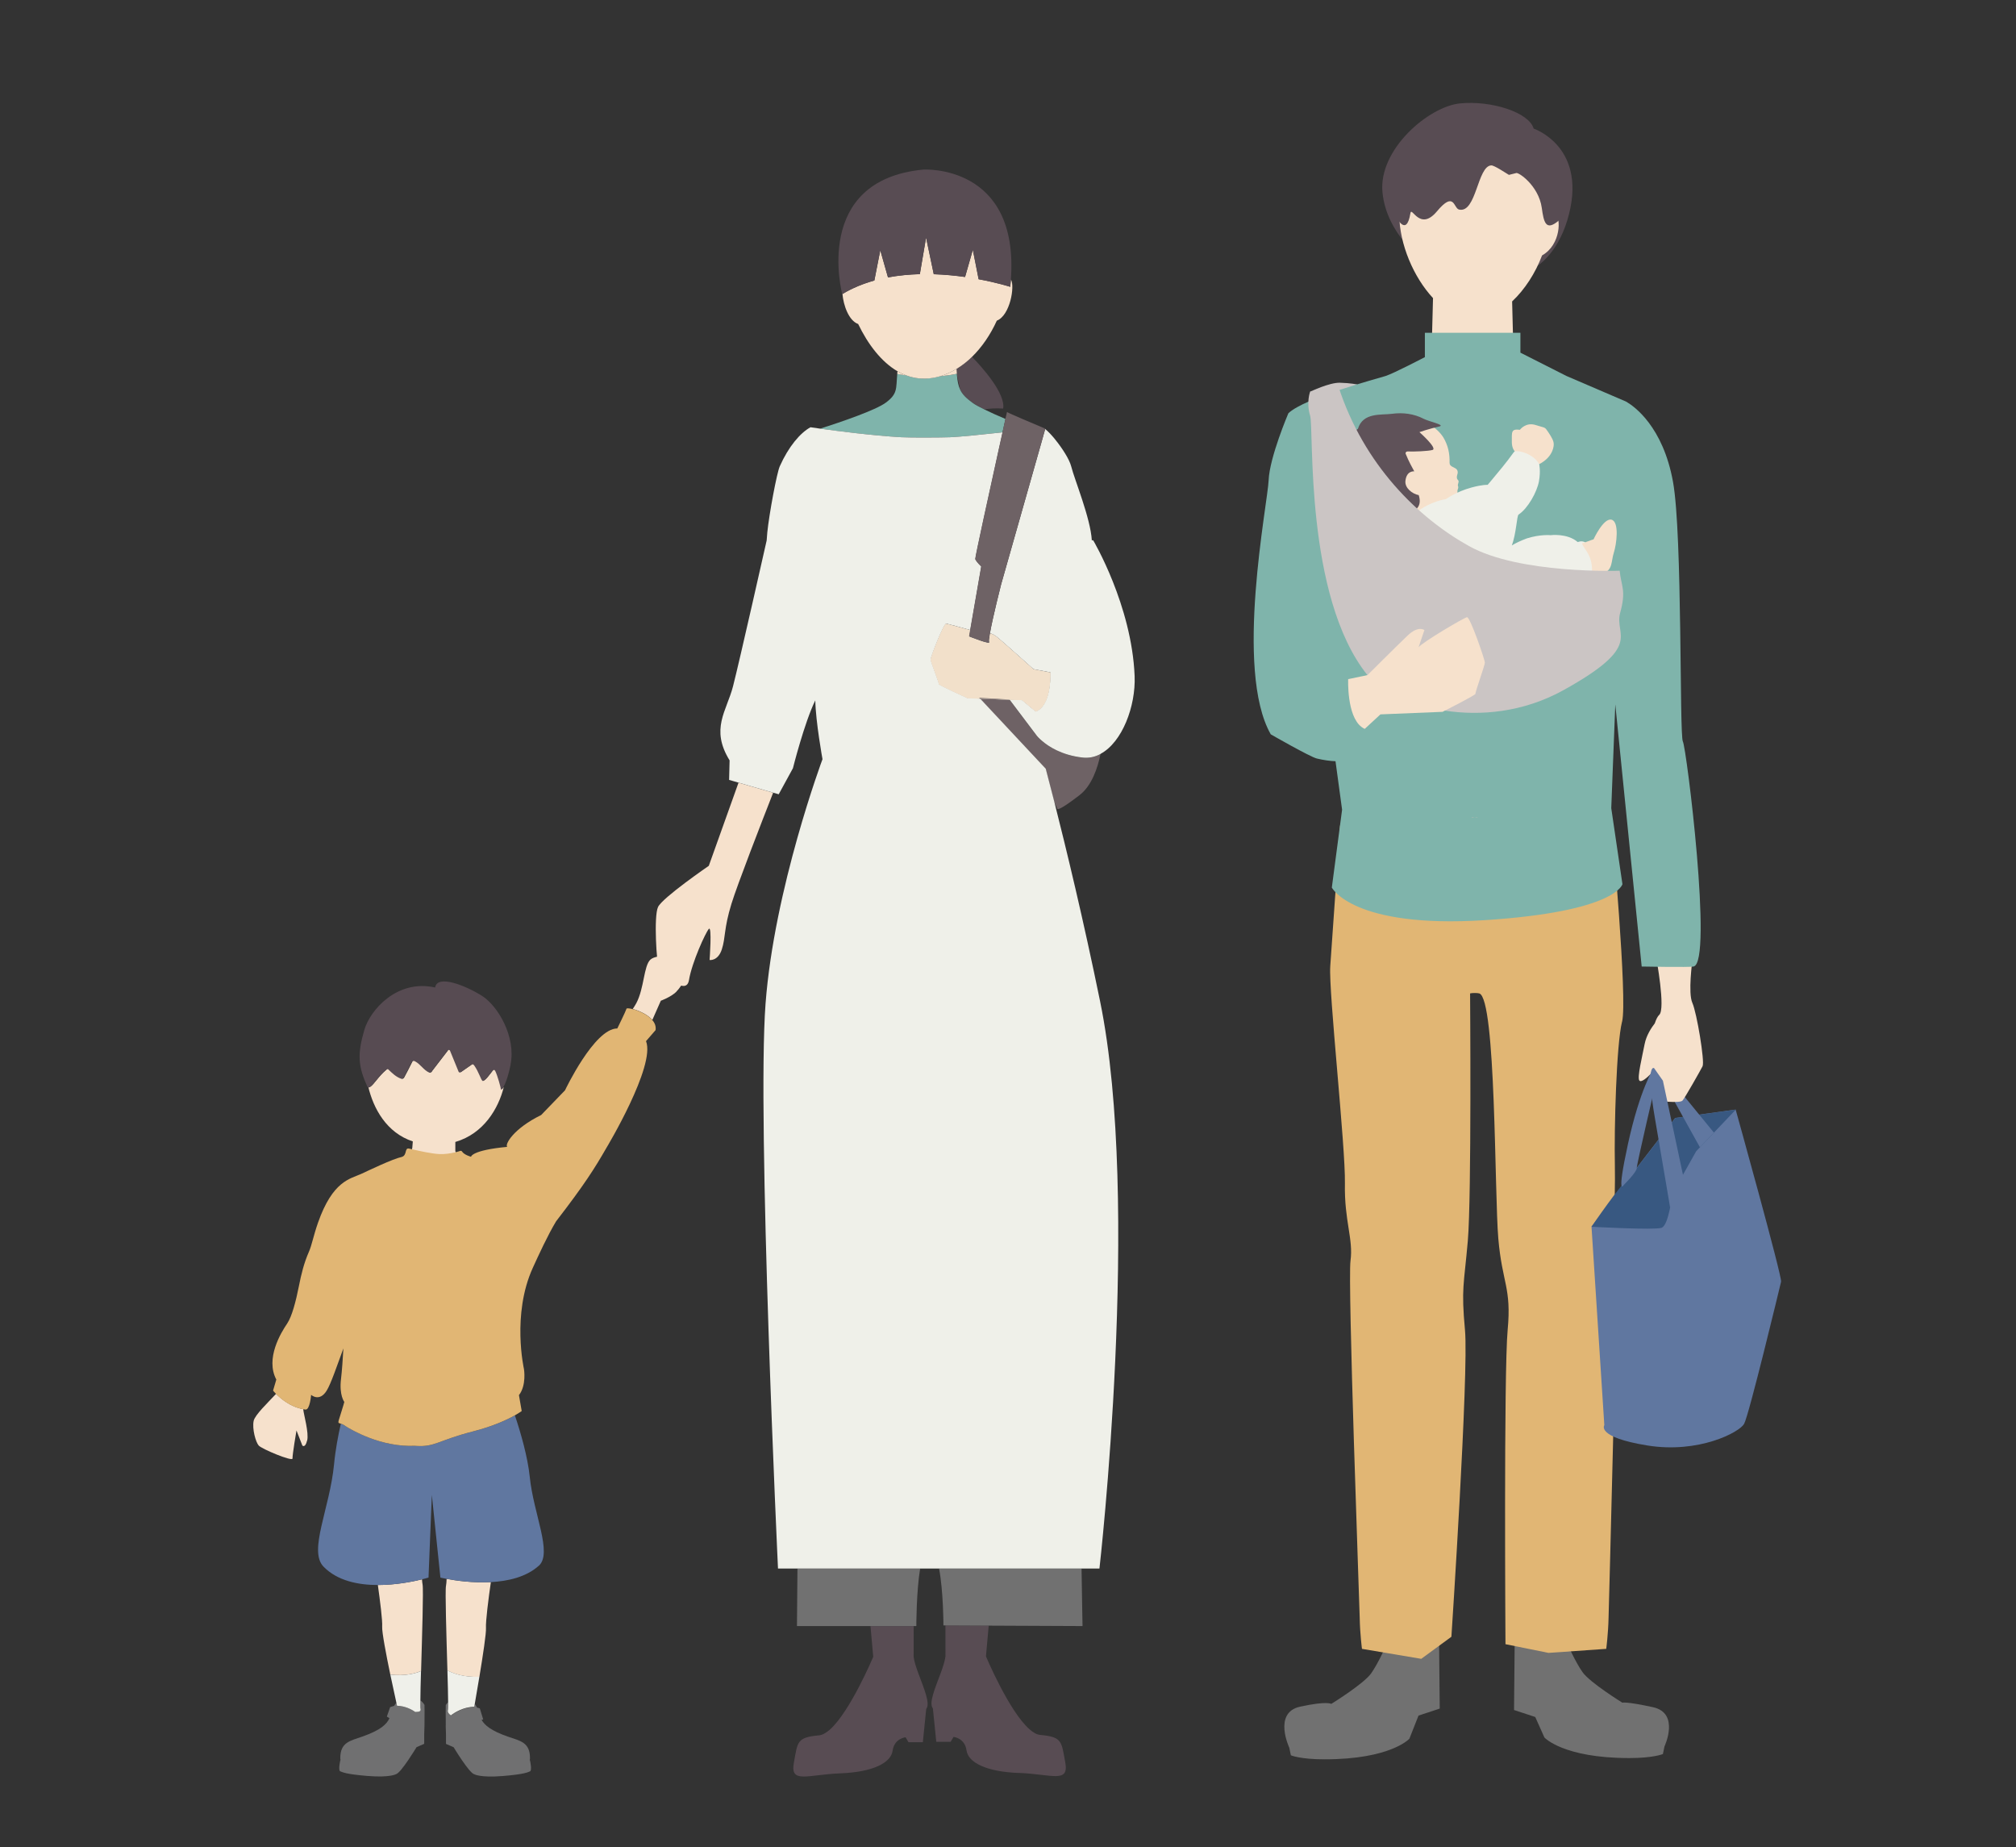 <?xml version="1.0" encoding="UTF-8"?>
<svg id="_レイヤー_1" data-name="レイヤー 1" xmlns="http://www.w3.org/2000/svg" viewBox="0 0 284.91 261">
  <rect x="0" y="0" width="284.91" height="261" fill="#333333" stroke="none"/>
  <defs>
    <style>
      .cls-1 {
        fill: #385881;
      }

      .cls-2 {
        fill: #cbc5c4;
      }

      .cls-3 {
        fill: #6e6265;
      }

      .cls-4 {
        fill: #574b52;
      }

      .cls-5 {
        fill: #7fb4ab;
      }

      .cls-6 {
        fill: #eff0e9;
      }

      .cls-7 {
        fill: #f6e1cc;
      }

      .cls-8 {
        fill: #e1b674;
      }

      .cls-9 {
        fill: #f2e0ca;
      }

      .cls-10 {
        fill: #717171;
      }

      .cls-11 {
        fill: #5f5259;
      }

      .cls-12 {
        fill: #707071;
      }

      .cls-13 {
        fill: #eff0ea;
      }

      .cls-14 {
        fill: #c6bdb4;
      }

      .cls-15 {
        fill: #6077a0;
      }

      .cls-16 {
        fill: #584c53;
      }
    </style>
  </defs>
  <g>
    <path class="cls-16" d="M216.74,18.17s7.91,2.62,4.74,13.01c-1.45,4.75-4.26,6.43-4.26,6.43l-16.08-.84s-5.16-3.6-5.76-9.56c-.62-6.07,6.52-12.16,10.96-12.6s9.77,1.28,10.4,3.56Z"/>
    <path class="cls-7" d="M229.48,58.04l-21.39,10.21-23.77-9.27s6.91-3.77,10.8-4.8c3.89-1.03,7.18-3.73,7.18-3.73l.22-8.33c-2.76-2.96-4.73-7.63-4.77-11.73-.07-6.71,3.91-13.9,10.53-13.9s10.6,7.22,10.7,13.9c.28-.17.58-.25.86-.09.75.42.8,4.27-1.91,5.79-.94,2.51-2.46,4.84-4.23,6.5l.2,7.87s3.3,2.7,7.18,3.73c3.89,1.03,8.41,3.86,8.41,3.86Z"/>
    <path class="cls-2" d="M185.15,55.35s2.74-1.32,4.22-1.27c1.48.04,2.42.24,2.42.24l1.72,1.79-5.22,2.3-3.14-3.05Z"/>
    <path class="cls-10" d="M195.97,232.31h7.41l.09,9.11-3,.99-1.29,3.27s-2.62,2.91-11.99,2.91c-3.46,0-4.76-.57-4.76-.57l-.22-1.07s-2.34-4.95,1.52-5.8c3.86-.84,4.41-.39,4.41-.39,0,0,4.59-2.83,5.64-4.32s2.2-4.14,2.2-4.14Z"/>
    <path class="cls-10" d="M221.47,232.12h-7.41l-.09,9.5,3,.99,1.29,2.89s2.62,2.91,11.99,2.91c3.46,0,4.76-.57,4.76-.57l.22-1.07s2.23-4.71-1.63-5.55c-3.86-.84-4.31-.63-4.31-.63,0,0-4.59-2.83-5.64-4.32s-2.2-4.14-2.2-4.14Z"/>
    <path class="cls-8" d="M229.23,144.38c-.79,3.18-1.12,15.03-1.01,20.27.1,5.24-.39,10.56.03,13.62.42,3.06-.87,48-.92,50.3-.05,2.31-.33,4.41-.33,4.41l-8.16.57-6.08-1.23s-.25-38.43.31-44.41c.56-5.98-.77-6.58-1.32-12.88-.55-6.3-.31-33.94-2.69-34.66-.26-.08-1.04-.08-1.3,0,0,0,.22,28.64-.32,34.95-.55,6.31-.95,6.65-.4,12.63.55,5.97-1.92,43.32-1.92,43.32l-4.26,3.12-8.38-1.41s-.28-2.1-.32-4.41c-.05-2.3-1.71-47.37-1.3-50.43.42-3.06-.89-5.64-.79-10.88.1-5.24-2.32-27.13-2.07-30.75.23-3.25,1.39-19.87,1.39-19.87l18.63-1.09.4-.03.39.02,18.96,1.09s2.27,24.57,1.47,27.74Z"/>
    <path class="cls-15" d="M224.92,173.34l1.81,28.03s-1.21,1.69,6.06,2.87c7.28,1.18,13.02-1.86,13.69-3.04.68-1.18,5.07-19.42,5.23-20.1.17-.68-6.42-24.32-6.42-24.32l-8.55,1.18-11.84,15.37Z"/>
    <path class="cls-1" d="M230.96,165.5c-2.02,1.9-6.04,7.84-6.04,7.84,0,0,8.85.49,9.89.15s1.52-4.79,1.52-4.79l3.38-6.03,5.6-5.88-8.55,1.18-5.79,7.52Z"/>
    <polygon class="cls-15" points="235.01 152.7 240.24 162.11 242.22 160.04 235.77 152.15 235.01 152.7"/>
    <path class="cls-7" d="M240.63,150.63c-.32.63-2.47,4.43-2.85,4.88-.38.44-3.73,0-3.73,0l-.77-3.76c-.45.46-1.36,1.3-1.61.91-.3-.46.38-3.21.76-5.15.24-1.21.94-2.28,1.43-2.91.19-.56.4-1,.62-1.19.95-.83-.43-8.17-.43-8.17l5.12.51s-.63,4.56,0,5.95c.63,1.39,1.77,8.3,1.45,8.93Z"/>
    <path class="cls-5" d="M229.95,56.82v.03c-.12-.07-.2-.11-.21-.12l.21.09Z"/>
    <path class="cls-5" d="M239.36,136.57c-.63.13-7.35,0-7.35,0l-3.73-37.04-.57,14.66,1.58,10.74s-.86,3.9-19.51,5.09c-18.64,1.18-21.56-4.61-21.56-4.61l1.45-11-.93-6.85c-.78-.03-1.66-.15-2.63-.38-.95-.22-6.52-3.42-6.52-3.42-5.19-9.11-.42-32.67-.3-35.91.13-3.24,2.79-9.46,2.79-9.46,2.37-2.22,12.55-4.88,13.73-5.26,1.19-.38,5.56-2.67,5.56-2.67v-3.44h13.5v2.81l6.52,3.3,8.34,3.58h0s.09.05.21.12c.99.58,5.09,3.44,6.5,11.27,1.35,7.49.89,35.78,1.39,36.67.51.89,4.27,31.24,1.52,31.79Z"/>
    <path class="cls-14" d="M208.8,115.55l-.39-.02.38-.02s0,.02,0,.05Z"/>
    <path class="cls-14" d="M208.41,115.52l-.4.03s0-.05,0-.05l.39.02Z"/>
    <path class="cls-16" d="M195.98,27.6l1.27,2.9s1.5,3.21,2.08-.39c.17-1.02,1.32,2.64,3.73-.23,2.5-2.99,2.35-.45,3.14-.27,2.46.56,2.58-6.17,4.56-6.24.44-.01,2.1,1.12,2.49,1.34l1-.25c.27-.23,3.2,1.75,3.64,4.9.28,2,.55,3.37,2.37,1.83,1.83-1.54-.65-9.98-.65-9.98l-6.07-4.16-7.41-1.39-6.91,4.24-3.04,7.23-.19.47Z"/>
    <g>
      <path class="cls-7" d="M192.59,60.41c3.55-2.72,9.43-1.72,11.4,1.41.65,1.11.9,2.22.87,3.56-.01.53.54.58.92.86.19.14.3.42.19.75-.3.95.31.7.14,1.21-.23.7.14.33-.11,1.01-.17.46.5,1.61-1.04,2.61-1.55.99.3,1.93.3,1.93l-6.45,3.18s1.33-3.23-1.81-2.98-7.7-1.74-7.93-5.43c-.24-3.69.58-5.82,3.53-8.08Z"/>
      <path class="cls-7" d="M217.1,65.57l.42.02c2.14-1.11,2.06-2.8,2.06-2.8.01-.46-.25-.95-.78-1.74-.53-.79-.35-.53-1.76-.99-1.42-.46-2.24.67-2.24.67-1.29-.16-1.13.34-1.14,1.72-.01,1.38.95,1.78.95,1.78,0,0,0,0-.02.01.61-.14,1.68-.13,2.52,1.31Z"/>
      <path class="cls-6" d="M221.86,81.96c.77.39.25,3.27-1.1,5.84,0,0,0,0,0,0-.9,2.76-3.31,6.13-6.82,7.06-10.73,2.88-14.98-1.68-16.73-12.44-1.76-10.76,7.15-11.9,7.15-11.9,0,0,1.4-1.04,3.61-1.64,1.66-.44,2.27-.37,2.27-.37,0,0,.87-1.02,2.11-2.54,1.16-1.42,1.54-2.09,1.72-2.2.61-.15,2.61.34,3.45,1.79,0,0,.24.95-.03,2.46-.28,1.51-1.57,3.83-2.88,4.69-.25.17-.33,2.76-.96,4.36.6-.36,1.31-.69,2.14-1,1.91-.6,3.34-.45,3.34-.45,0,0,2.35-.31,3.84.97,1.89-.67,1.97,2.19,3.04,4.44-1.12.83-1.87,1.1-4.15.9Z"/>
      <path class="cls-7" d="M228.07,78.1c.38-1.14.82-4.39-.33-4.67-1.14-.27-2.54,2.79-2.54,2.79-.03-.04-1.6.59-1.63.55.35.97,1.58,1.69,1.41,4.31.6.04,1.16.01,1.57-.1,1.39-.37,1.14-1.73,1.52-2.87Z"/>
      <path class="cls-11" d="M203.53,60.23c-1.54.34-2.93.83-2.93.83,0,0,2.62,2.31,1.84,2.52-.62.17-2.56.25-3.54.21-.18,0-.31.18-.24.34.46,1.14.94,1.96,1.21,2.47-.15-.01-1.1-.05-1.25,1.36-.1,1.02.99,1.83,1.88,2,.21.65.24,1.33-.23,1.86-.76,1.18-1.14,3.28-5.15,2.51-5.4-1.03-8.13-5.12-5.87-11.14.37-.98,1.77-1.84,2.55-2.53,0,0,.14-.07.11-.07.71-2.35,3.3-1.92,4.81-2.12,1.52-.21,3.11-.01,4.47.7.77.4,2.86.82,2.34,1.05Z"/>
    </g>
    <path class="cls-2" d="M185.15,55.35s-.57,1.5,0,3.38c.57,1.88-.83,25.53,8.1,36.66,3.37,4.2,16.33,8.45,27.74,2.11,11.41-6.33,7.09-7.69,7.98-10.91.89-3.22.14-3.73-.07-5.95,0,0-14.13.52-21.31-3.49-7.18-4-14.84-11.47-18.42-22.49l-4.02.69Z"/>
    <path class="cls-7" d="M190.53,95.96s-.22,5.18,1.89,6.76c.14.11.29.2.45.27l2.22-2.05,8.78-.36s4.72-2.38,4.65-2.55c-.07-.17,1.33-4.03,1.33-4.41s-2.09-6.49-2.53-6.41c-.44.08-6.33,3.55-6.84,4.25l.82-2.43s-.84-.69-2.38.78-5.66,5.58-5.66,5.58l-2.72.57Z"/>
    <path class="cls-15" d="M233.67,150.97s-1.91,2.92-3.6,10.68c-1.69,7.77-.58,5.77-.58,5.77,0,0,1.82-1.79,1.82-2.36s2.75-12.3,2.75-12.3l-.38-1.78Z"/>
    <path class="cls-15" d="M233.76,150.92s-1.23-.78.13,7.14c1.36,7.92,2.14,12.58,2.14,12.58,0,0,1.99-3.91,1.85-4.47-.13-.56-2.87-13.47-2.87-13.47l-1.25-1.78Z"/>
  </g>
  <g>
    <path class="cls-7" d="M68.68,230.03c.05.71-.43,3.89-.93,6.9-2.22.09-3.72-.48-4.52-.9-.14-4.9-.34-11.3-.2-11.95.05-.23.07-.58.09-.99,1.25.24,3.69.6,6.25.46-.33,2.28-.75,5.57-.69,6.48Z"/>
    <path class="cls-12" d="M48.08,250.28c.33.12.7.4,3.88.66,3.17.26,4.02-.26,4.02-.26.7-.18,2.89-3.81,2.89-3.81l1.08-.47v-1.27l.04-1.34c.03-1.34,0-2.89,0-2.89-.16-.27-.35-.48-.58-.63-.01.65,0,1.08.02,1.17.09.34-.13.46-.75.46-.5-.36-1.44-.85-2.57-.88-.03-.13-.06-.27-.09-.42-.07.07-.13.14-.18.21-.05.07-.09.15-.13.22h0l-.57.18-.47,1.34.37.23c-.38.83-1.2,1.67-3.82,2.59-1.73.61-3.14.8-3.13,3.07,0,.1.01.18.04.23h0s-.04.07-.04.07c0,0-.33,1.43,0,1.55Z"/>
    <path class="cls-7" d="M43.4,203.54c-.27,1.13-.67.71-.67.71l-.83-2.13s-.59,3.46-.56,3.96c.03.49-4.37-1.35-4.78-1.83-.42-.47-.95-2.36-.71-3.49.18-.83,1.95-2.51,3.17-3.82.64.66,1.99,1.83,3.83,2.17.07.75.83,3.34.56,4.43Z"/>
    <path class="cls-7" d="M59.5,236.11c-.81.35-2.24.74-4.34.51-.6-2.88-1.2-6.05-1.15-6.79.06-.83-.3-3.65-.61-5.87,2.57,0,4.98-.49,6.24-.8.02.3.04.55.08.73.14.67-.07,7.3-.21,12.23Z"/>
    <path class="cls-13" d="M55.16,236.62c.33,1.56.65,3.03.86,3.98.03.15.06.29.09.42,1.13.03,2.07.52,2.57.88.62,0,.84-.11.75-.46-.03-.09-.03-.52-.02-1.17,0-.98.04-2.47.09-4.16-.81.35-2.24.74-4.34.51Z"/>
    <path class="cls-15" d="M76.15,221.23c-1.77,1.6-4.34,2.19-6.78,2.32-2.56.14-5-.23-6.25-.46-.55-.1-.88-.18-.88-.18l-1.21-11.68-.47,11.68s-.34.1-.92.25c-1.26.31-3.66.8-6.24.8-2.77,0-5.73-.59-7.68-2.6-2.17-2.24.88-8.17,1.49-14.45.19-2.03.58-4.08.96-5.75.15.04.34.12.59.29.03.02.06.04.1.07.72.46,4.95,3.01,9.84,2.77.06,0,.13,0,.18.02,2.6.17,3.12-.81,7.89-2.03,2.96-.75,4.93-1.69,6-2.29.83,2.48,1.81,5.87,2.1,8.7.52,5.2,3.25,10.77,1.28,12.55Z"/>
    <path class="cls-7" d="M95.6,140.12c-.82.79-2.21,1.28-2.21,1.28l-1.2,2.72c-.68-.79-1.92-1.33-2.77-1.55.22-.33.39-.61.51-.83,1.12-2.12,1.04-5.28,1.99-6.15.95-.87,4.5-.52,5.47,0,.97.52-.97,3.73-1.8,4.51Z"/>
    <path class="cls-7" d="M64.35,161.35v1.24s0,.13.1.34c-.63.14-1.47.28-2.29.25-1.19-.05-3-.45-3.97-.68.04-.12.07-.23.08-.36.03-.3.05-.59.07-.86-3.73-1.23-5.58-4.67-6.31-7.78.06.1.19.13.29.07.55-.33,1.17-1.49,2.3-2.43.12-.11.23-.21.35-.1.56.53,1.13,1.11,1.91,1.35.11.03.2-.05.25-.15.25-.45.76-1.44,1.16-2.25.09-.17.28-.18.46-.09.81.43,1.19,1.24,2.02,1.6.13.05.27-.02.3-.16l2.23-2.9c.04-.18.28-.23.39-.07l1.23,3.01c.08.12.25.13.34.02l1.48-1.03c.12-.14.27-.04.38.11.67.95.94,2.03,1.18,2.18.24.14.98-.93,1.41-1.47.1-.12.28-.11.36.03.32.6.84,2.5.82,2.64,0,.08.12.04.31-.27-.76,3.04-2.83,6.58-6.83,7.76Z"/>
    <path class="cls-7" d="M61.6,140.91s0,0,0,.01c-.02,0-.03,0-.05-.01.02,0,.04,0,.06,0Z"/>
    <path class="cls-12" d="M62.99,243.8l.04,1.34v1.27l1.08.47s2.19,3.64,2.9,3.81c0,0,.84.52,4.02.26,3.17-.26,3.55-.54,3.87-.66.33-.12,0-1.55,0-1.55l-.04-.06h0c.03-.06.04-.13.04-.23.02-2.27-1.39-2.47-3.13-3.07-2.41-.84-3.29-1.62-3.71-2.38l.23-.04-.48-1.57-.41-.12c-.07-.15-.15-.29-.25-.43-.01-.02-.03-.04-.05-.06-.03.15-.05.3-.08.43-1.48-.01-2.86.84-3.3,1.22-.35-.23-.49-.51-.42-.75.03-.09.03-.51.03-1.17-.13.12-.24.26-.33.42,0,0-.03,1.55,0,2.89Z"/>
    <path class="cls-13" d="M63.33,240.48c0-1.03-.05-2.64-.1-4.46.8.42,2.3.99,4.52.9-.23,1.4-.46,2.76-.65,3.82-.03.15-.05.3-.08.43-1.48-.01-2.86.84-3.3,1.22-.35-.23-.49-.51-.42-.75.03-.09.03-.51.03-1.17Z"/>
    <path class="cls-8" d="M92.66,145.54l-1.36,1.57c1.38,3.49-5.59,15.07-5.59,15.07-1.7,2.96-3.14,5.23-7.12,10.39-1.18,1.96-2.48,4.79-3.3,6.59-2.99,6.59-1.24,14.29-1.24,14.29,0,0,.38,2.29-.71,3.68l.39,2.25s-.32.24-.97.61c-1.07.6-3.04,1.54-6,2.29-4.76,1.22-5.28,2.19-7.89,2.03-.06,0-.12,0-.18-.02-4.89.24-9.12-2.31-9.84-2.77-.04-.03-.08-.05-.1-.07-.24-.17-.44-.25-.59-.29-.4-.12-.45-.01-.1-1.08.47-1.47.6-1.99.6-1.99,0,0-.74-.95-.47-3.21.14-1.17.26-2.93.34-4.35-.86,2.32-1.75,4.98-2.36,5.96-1.03,1.67-2.2.6-2.2.6,0,0-.17,2.16-.8,2.08-.11-.02-.23-.03-.34-.05-1.84-.34-3.2-1.51-3.83-2.17-.27-.28-.41-.46-.41-.46l.46-1.56c-1.58-2.97.66-6.63,1.53-7.91.69-1.02,1.25-3.22,1.65-5.24.35-1.77.72-3.29,1.44-4.94.39-.88.63-2.24,1.27-4.07,2.08-5.93,4.55-6.19,6.06-6.88,1.17-.53,4.38-2.1,5.82-2.43.74-.26.33-1.3.98-1.17.04,0,.27.06.61.14.9.21,2.6.59,3.71.64.77.03,1.55-.1,2.14-.23.34-.08.62-.16.78-.22.09-.03.2,0,.25.08.3.49,1.28.75,1.28.75,0,0,.04-.92,5.11-1.4-.36-.32.83-2.55,4.8-4.5l3.37-3.49s4.14-8.75,7.39-8.74c0,0,1.21-2.46,1.3-2.79.02-.09.38-.07.88.06.85.22,2.09.75,2.77,1.55.35.4.54.87.46,1.41Z"/>
    <path class="cls-4" d="M72.16,150.44c-.38,1.86-.79,2.8-1.06,3.22,0,0,0,0,0,0-.2.3-.32.34-.31.27.02-.14-.5-2.04-.82-2.64-.07-.14-.26-.15-.36-.03-.43.54-1.17,1.61-1.41,1.47-.24-.15-.51-1.23-1.18-2.18-.11-.15-.26-.24-.38-.11l-1.48,1.03c-.09.11-.26.1-.34-.02l-1.23-3.01c-.1-.15-.35-.11-.39.07l-2.23,2.9c-.03.13-.17.21-.3.15-.82-.36-1.21-1.17-2.02-1.6-.17-.09-.37-.09-.46.09-.4.81-.91,1.8-1.16,2.25-.05.1-.14.18-.25.15-.78-.24-1.36-.82-1.91-1.35-.12-.11-.22,0-.35.1-1.13.95-1.75,2.1-2.3,2.43-.1.06-.23.03-.29-.07,0,0-.01-.02-.02-.03-1.31-2.88-1.42-4.59-.42-8.01.85-2.88,4.67-7.16,9.95-6,.02,0,.04,0,.06.01,0,0,0,0,0-.01.29-1.87,4.37-.25,6.66,1.22,2.2,1.41,4.79,5.75,3.99,9.69Z"/>
  </g>
  <g>
    <path class="cls-3" d="M155.53,106.54c-.4,1.97-1.24,4.48-2.95,5.8-3.09,2.39-3.15,1.96-3.15,1.96l-.46-1.03c-.45-1.78-.86-3.33-1.2-4.63l-1.2-1.28-8.07-8.63,4.18.15,3.81,5.05.02.02h0c.07.09.3.36.71.71.94.81,2.8,2.04,5.75,2.39.92.11,1.78-.09,2.56-.5Z"/>
    <path class="cls-7" d="M109.27,112c-1.57,4-5.06,12.98-5.9,15.71-1.09,3.54-.81,4.75-1.36,6.44-.55,1.68-1.73,1.5-1.73,1.5,0,0,.37-4.93-.11-4.39-.47.54-2.39,4.74-2.8,7.22s-4.01-1.32-4.28-1.77c-.27-.45-.73-7.24-.09-8.56.64-1.33,7.17-5.81,7.17-5.81l4.2-11.75,4.9,1.42Z"/>
    <path class="cls-16" d="M130.9,241.45l-.48,4.72h-2.03l-.41-.7s-1.59.16-1.83,1.89c-.23,1.72-2.76,3.03-7.4,3.21-4.65.18-7.1,1.51-6.56-1.48.54-2.99.41-3.6,3.55-3.89.48-.04.99-.34,1.52-.79h0c2.9-2.56,6.15-10.31,6.15-10.31l-.39-4.33h6.11c0,2.06-.01,4.33-.01,4.33.08.69.38,1.57.72,2.48.73,1.99,1.67,4.14,1.06,4.88Z"/>
    <path class="cls-16" d="M143.99,250.52c-4.64-.18-7.17-1.48-7.4-3.21-.24-1.73-1.83-1.89-1.83-1.89l-.41.7h-2.03l-.48-4.72c-.61-.74.32-2.89,1.06-4.88.34-.91.63-1.79.72-2.48,0,0-.01-2.3-.01-4.37l6.12.03-.39,4.34s3.25,7.76,6.15,10.3h0c.52.47,1.04.76,1.51.8,3.14.29,3,.91,3.55,3.89.55,2.99-1.91,1.66-6.56,1.48Z"/>
    <path class="cls-10" d="M129.51,229.76h-16.88s.04-3.36.07-8.13h17.34c-.54,3.22-.54,8.13-.54,8.13Z"/>
    <path class="cls-10" d="M152.99,229.76l-13.27-.06-6.12-.03h-.27s0-4.84-.62-8.05h20.14c.07,4.78.14,8.13.14,8.13Z"/>
    <path class="cls-16" d="M141.77,57.73c-1.02-.07-1.91-.01-2.65.11h0c-.74-.36-1.33-.69-1.69-.95-.92-.68-1.43-1.19-1.74-1.86h0s-.45-2.08-.45-2.08l-.03-.13s0,0,.02,0c-.01-.05-.01-.1-.02-.16-.01-.16-.02-.34-.04-.52.77-.47,1.51-1.05,2.2-1.72,1.37,1.41,4.77,5.16,4.4,7.32Z"/>
    <path class="cls-5" d="M142.1,59.18c-.11.49-.25,1.14-.42,1.91-2.84.31-5.97.63-7.4.69-1.18.05-5.72.07-6.93,0-4.07-.23-9.06-.88-11.44-1.21,2.97-.95,7.86-2.62,9.28-3.68,1.69-1.26,1.43-1.95,1.61-4.06.33.06.75.14,1.25.2,0,0,0,0,0,0,.84.32,1.72.48,2.65.46.72-.02,1.44-.13,2.14-.33h0c.16-.01.33-.03.5-.05.24-.02.48-.05.72-.09.09-.02.18-.03.27-.04.11-.02.23-.04.34-.06.18-.03.35-.07.53-.1l.03.13c.08.9.2,1.54.45,2.08h0c.3.67.82,1.19,1.74,1.87.36.27.95.59,1.69.95h0c.85.42,1.88.88,2.97,1.34Z"/>
    <path class="cls-5" d="M135.24,52.94l-.03-.13s0,0,.02,0c0,.04,0,.09.01.13Z"/>
    <path class="cls-7" d="M128.05,53.04c-.5-.06-.92-.14-1.25-.2,0-.06.01-.12.02-.18,0-.06,0-.13.02-.2.39.23.8.42,1.22.58Z"/>
    <path class="cls-7" d="M135.23,52.82s0,0-.02,0c-.18.04-.35.07-.53.1-.12.02-.23.04-.34.06-.09.02-.18.03-.27.04-.24.04-.48.07-.72.09-.17.02-.33.04-.5.05.76-.22,1.51-.55,2.23-.98.03-.02.06-.04.1-.06.01.19.02.36.04.52,0,.06,0,.11.02.16Z"/>
    <path class="cls-6" d="M155.53,106.54c-.79.42-1.64.61-2.56.5-2.95-.34-4.81-1.57-5.75-2.39-.41-.35-.64-.62-.71-.71h0s-.02-.03-.02-.03l-3.81-5.05,1.76.06,1.94,1.61c.14-.06.27-.13.4-.21,1.85-1.25,1.66-5.32,1.66-5.32l-2.39-.45s-3.61-3.24-4.96-4.39c-.47-.41-.87-.6-1.19-.69.4-2.28,1.58-6.9,1.58-6.9l5.72-20.14.31-1.11.2-.7c.35.28.77.71,1.21,1.23h0c.07.08.14.17.21.26,1,1.23,2,2.79,2.26,3.8.47,1.88,2.72,7.28,2.91,10.43h.19s5.46,9.18,5.86,19.19c.17,4.25-1.75,9.35-4.82,10.99Z"/>
    <path class="cls-6" d="M155.36,221.63h-45.41s-2.99-63.5-1.76-79.8c1.23-16.29,8.05-34.56,8.05-34.56,0,0-.96-5.25-1.02-8.31-1.55,3.17-3.16,9.59-3.16,9.59l-2.01,3.68-.76-.22-4.9-1.42-1.35-.39.07-2.76c-2.75-4.46-.43-6.94.48-10.45.91-3.52,4.76-20.63,4.76-20.63.03-.35.06-.69.08-1.01,0-.04,0-.09.01-.13.26-2.58,1.34-8.38,1.76-9.33,1.25-2.8,2.88-4.71,4.34-5.52,0,0,.52.08,1.39.2,2.38.33,7.37.98,11.44,1.21,1.2.07,5.75.05,6.93,0,1.43-.06,4.56-.38,7.4-.69-.15.71-.33,1.51-.53,2.39-1.33,6.03-3.32,15.11-3.32,15.48,0,.17.35.59.84,1.08l-1.56,8.99c-1.42-.39-3.15-.87-3.38-.91-.39-.06-2.22,4.75-2.22,5.05s1.22,3.34,1.16,3.47c-.06.14,4.08,2.01,4.08,2.01l1.75.06,8.07,8.63,1.2,1.28c.34,1.31.75,2.86,1.2,4.63,1.71,6.74,4.11,16.66,6.48,28.23,5.83,28.43-.09,80.14-.09,80.14Z"/>
    <path class="cls-6" d="M146.78,100.34c-.12.08-.26.15-.4.21l-1.94-1.61-1.76-.06-4.18-.15-1.75-.06s-4.14-1.87-4.08-2.01c.06-.14-1.16-3.17-1.16-3.47s1.83-5.11,2.22-5.05c.22.04,1.96.51,3.38.91l-.15.88s3.1,1.25,2.84.79c-.06-.1,0-.56.11-1.22.32.08.72.28,1.19.69,1.35,1.15,4.96,4.39,4.96,4.39l2.39.45s.2,4.07-1.66,5.32Z"/>
    <path class="cls-7" d="M140.87,45.32c-.91,2-2.11,3.74-3.49,5.09-.69.68-1.43,1.25-2.2,1.72-.03.02-.06.04-.1.06-.72.42-1.46.75-2.23.98h0c-.7.2-1.41.32-2.14.33-.93.02-1.81-.14-2.65-.46,0,0,0,0,0,0-.42-.16-.82-.35-1.22-.58-2.28-1.33-4.17-3.79-5.56-6.68h0c-1.33-.47-2.08-2.64-2.22-4.24.17-.1.34-.2.51-.3.35-.19.71-.37,1.07-.54.95-.44,1.93-.79,2.93-1.07l.84-4.28,1.09,3.84c1.51-.28,3.02-.42,4.5-.46l.88-5.17,1.09,5.18c1.57.05,3.07.2,4.42.39h0l1.1-3.84.82,4.16c1.33.24,2.43.51,3.2.71.38.1.69.19.9.25.24.07.37.11.37.11.04-.35.07-.69.09-1.03.58.95-.12,5.1-2,5.82Z"/>
    <path class="cls-16" d="M142.86,39.5c-.02.34-.06.68-.09,1.03,0,0-.13-.04-.37-.11-.22-.06-.52-.15-.9-.25-.78-.2-1.88-.47-3.2-.71l-.82-4.16-1.1,3.84h0c-1.35-.19-2.85-.34-4.42-.39l-1.09-5.18-.88,5.17c-1.48.04-2.99.18-4.5.46l-1.09-3.84-.84,4.28c-1,.28-1.98.63-2.93,1.07-.36.17-.72.34-1.07.54-.17.1-.34.19-.51.3,0,0-.02,0-.02.02,0,0-4.33-16.12,11.48-17.61,0,0,13.55-.81,12.35,15.56Z"/>
    <path class="cls-9" d="M146.78,100.34c-.12.08-.26.15-.4.21l-1.94-1.61-1.76-.06-4.18-.15-1.75-.06s-4.14-1.87-4.08-2.01c.06-.14-1.16-3.17-1.16-3.47s1.83-5.11,2.22-5.05c.22.04,1.96.51,3.38.91l-.15.88s3.1,1.25,2.84.79c-.06-.1,0-.56.11-1.22.32.08.72.28,1.19.69,1.35,1.15,4.96,4.39,4.96,4.39l2.39.45s.2,4.07-1.66,5.32Z"/>
    <path class="cls-3" d="M147.71,60.64l-.2.7-.31,1.11-5.72,20.14s-1.18,4.62-1.58,6.9c-.12.66-.17,1.11-.11,1.22.26.46-2.84-.79-2.84-.79l.15-.88,1.56-8.99c-.49-.49-.84-.91-.84-1.08,0-.37,1.99-9.46,3.32-15.48.19-.87.37-1.68.53-2.39.17-.77.32-1.42.42-1.91.14-.62.22-.97.22-.97.26.18,3.99,1.75,5.11,2.22.09.05.18.12.29.21Z"/>
    <path class="cls-3" d="M147.73,60.56l-.02.08c-.1-.08-.2-.15-.29-.21.2.08.31.13.31.13Z"/>
    <polygon class="cls-3" points="142.68 98.87 138.49 98.72 138.38 98.6 142.65 98.84 142.68 98.87"/>
  </g>
</svg>